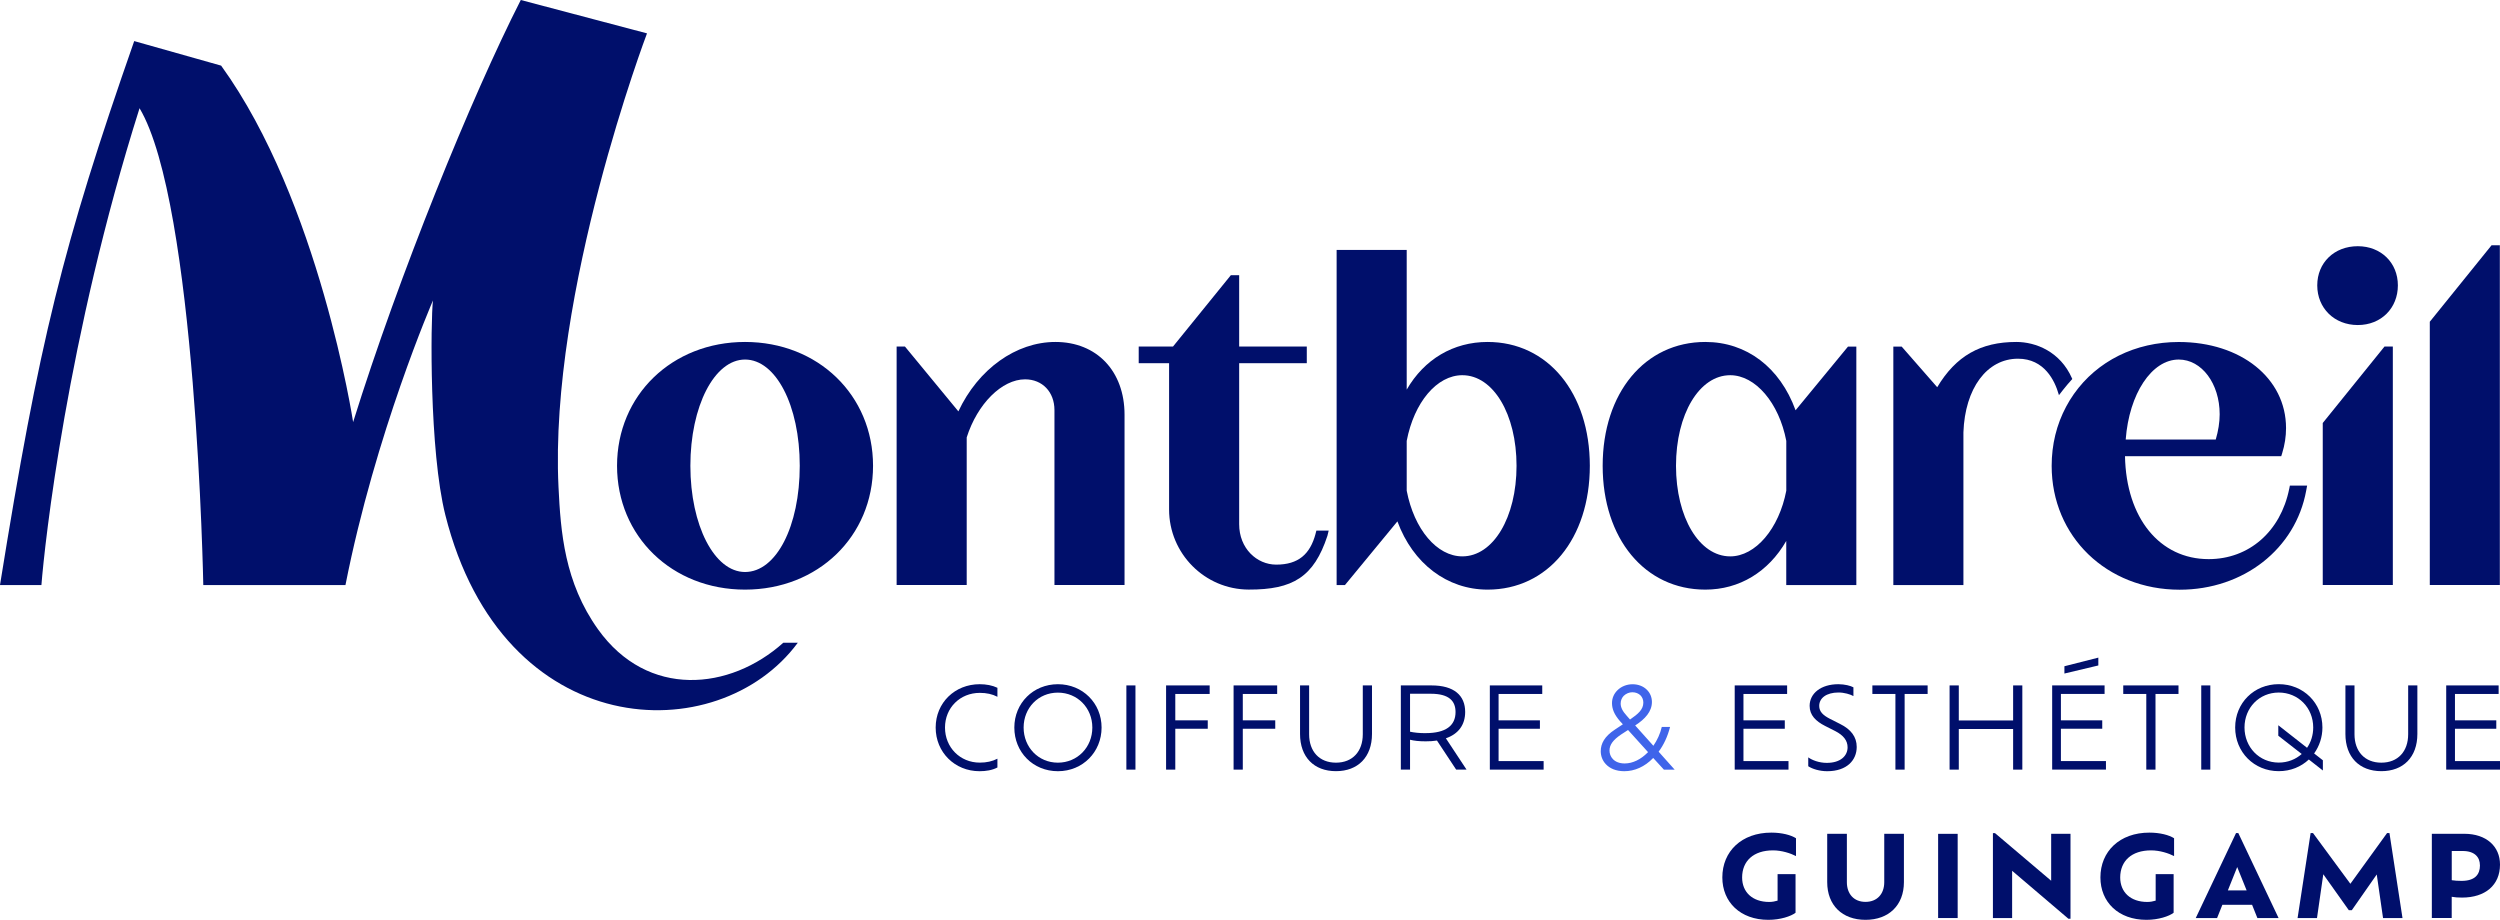 <?xml version="1.0" encoding="UTF-8"?>
<svg id="a" data-name="Calque 1" xmlns="http://www.w3.org/2000/svg" viewBox="0 0 600 220.76">
  <defs>
    <style>
      .g {
        fill: #3f64ea;
      }

      .h {
        fill: #000f6b;
      }
    </style>
  </defs>
  <g id="b" data-name="c">
    <g id="c" data-name="d">
      <path class="h" d="M418.11,210.6c0,3.48,2.43,5.87,6.52,5.87.7,0,1.4-.14,1.99-.32v-6.36h4.31v9.27c-1.08.84-3.64,1.7-6.52,1.7-6.74,0-11.05-4.26-11.05-10.18,0-6.23,4.61-10.75,11.75-10.75,2.59,0,4.74.59,5.93,1.35v4.28c-1.29-.67-3.42-1.37-5.52-1.37-4.69,0-7.41,2.56-7.41,6.52h0Z"/>
      <path class="h" d="M438.53,211.71v-11.59h4.72v11.61c0,2.8,1.67,4.72,4.47,4.72s4.5-1.91,4.5-4.72v-11.61h4.72v11.59c0,5.55-3.64,9.05-9.22,9.05s-9.19-3.5-9.19-9.05h0Z"/>
      <path class="h" d="M465.15,200.12h4.69v20.21h-4.69v-20.21h0Z"/>
      <path class="h" d="M496.92,200.12v20.37h-.51l-13.5-11.5v11.34h-4.61v-20.37h.51l13.47,11.42v-11.26h4.63Z"/>
      <path class="h" d="M508.85,210.6c0,3.48,2.43,5.87,6.52,5.87.7,0,1.4-.14,1.99-.32v-6.36h4.31v9.27c-1.08.84-3.64,1.7-6.52,1.7-6.74,0-11.05-4.26-11.05-10.18,0-6.23,4.61-10.75,11.75-10.75,2.59,0,4.74.59,5.93,1.35v4.28c-1.29-.67-3.42-1.37-5.52-1.37-4.69,0-7.41,2.56-7.41,6.52h0Z"/>
      <path class="h" d="M540.51,217.15h-7.14l-1.27,3.18h-5.12l9.67-20.4h.54l9.67,20.4h-5.09l-1.27-3.18h0ZM536.93,208.09l-2.24,5.6h4.5l-2.26-5.6Z"/>
      <path class="h" d="M571.93,220.33l-1.51-10.46-5.98,8.57h-.73l-6.12-8.62-1.51,10.51h-4.66l3.13-20.4h.57l8.97,12.18,8.81-12.18h.57l3.13,20.4h-4.67Z"/>
      <path class="h" d="M600,207.5c0,4.93-3.53,7.92-9.11,7.92-.94,0-1.75-.05-2.48-.19v5.09h-4.77v-20.21h7.79c5.31,0,8.57,3.04,8.57,7.38h0ZM595.18,207.66c0-1.89-1.21-3.42-4.12-3.42h-2.64v7.01c.7.11,1.48.16,2.35.16,3.21,0,4.42-1.51,4.42-3.74h0Z"/>
    </g>
    <g id="d" data-name="e">
      <path class="h" d="M239.37,184.2c-1.24.65-2.72.89-4.28.89-5.93,0-10.53-4.53-10.53-10.48s4.61-10.4,10.56-10.4c1.56,0,3.02.27,4.26.86v2.16c-1.24-.65-2.61-.94-4.23-.94-4.74,0-8.35,3.58-8.35,8.33s3.61,8.41,8.35,8.41c1.62,0,2.99-.3,4.23-.94v2.13h0Z"/>
      <path class="h" d="M243.44,174.61c0-5.85,4.53-10.4,10.46-10.4s10.48,4.55,10.48,10.4-4.5,10.48-10.48,10.48-10.46-4.58-10.46-10.48ZM262.16,174.61c0-4.72-3.58-8.38-8.27-8.38s-8.22,3.67-8.22,8.38,3.53,8.43,8.22,8.43,8.27-3.69,8.27-8.43Z"/>
      <path class="h" d="M270.33,164.5h2.18v20.21h-2.18v-20.21Z"/>
      <path class="h" d="M282.07,166.55v6.33h7.79v2.02h-7.79v9.81h-2.21v-20.21h10.46v2.05h-8.25Z"/>
      <path class="h" d="M298.27,166.55v6.33h7.79v2.02h-7.79v9.81h-2.21v-20.21h10.46v2.05h-8.25Z"/>
      <path class="h" d="M312.01,176.14v-11.64h2.18v11.72c0,4.12,2.45,6.82,6.44,6.82s6.44-2.7,6.44-6.82v-11.72h2.21v11.64c0,5.58-3.39,8.94-8.65,8.94s-8.62-3.37-8.62-8.94Z"/>
      <path class="h" d="M349.48,184.71l-4.61-6.98c-.84.14-1.75.19-2.72.19-1.59,0-2.78-.14-3.74-.38v7.17h-2.21v-20.21h7.38c5.41,0,8.06,2.42,8.06,6.36,0,3.15-1.67,5.31-4.63,6.33l4.96,7.52h-2.48,0ZM342.16,175.95c4.85,0,7.17-1.81,7.17-5.06,0-2.61-1.51-4.39-5.93-4.39h-4.99v9.11c.97.21,2.18.35,3.74.35h0Z"/>
      <path class="h" d="M370.47,182.66v2.05h-12.91v-20.21h12.58v2.05h-10.48v6.33h9.92v2.02h-9.92v7.76h10.81Z"/>
      <path class="g" d="M399.33,184.71l-2.56-2.8-.03.03c-2.02,2.1-4.47,3.15-6.9,3.15-2.02,0-3.5-.67-4.45-1.7-.84-.89-1.21-2.02-1.21-3.1,0-1.83.92-3.56,3.37-5.17l1.94-1.29-.62-.67c-1.48-1.67-1.99-3.04-1.99-4.42,0-1.21.49-2.26,1.27-3.04.92-.94,2.26-1.48,3.67-1.48s2.59.51,3.37,1.27c.84.78,1.27,1.86,1.27,2.99,0,2.29-1.64,4.1-4.02,5.63l4.37,4.88c.92-1.35,1.64-2.88,2.02-4.53h1.99c-.59,2.32-1.53,4.31-2.75,5.95l3.85,4.31h-2.59,0ZM395.53,180.51l-4.8-5.31-1.7,1.1c-1.86,1.27-2.75,2.42-2.75,3.83,0,.7.24,1.46.81,2.05.59.62,1.51,1.05,2.83,1.05,1.97,0,3.91-1,5.5-2.61l.11-.11h0ZM391.19,172.69l.08-.05c1.83-1.27,3.13-2.32,3.13-4.02,0-.67-.24-1.29-.7-1.75-.46-.43-1.1-.73-1.94-.73-.75,0-1.51.32-2.07.86-.43.46-.73,1.08-.73,1.83,0,.94.43,1.83,1.46,2.96l.78.89h0Z"/>
      <path class="h" d="M429.24,182.66v2.05h-12.91v-20.21h12.58v2.05h-10.48v6.33h9.92v2.02h-9.92v7.76h10.81Z"/>
      <path class="h" d="M433.98,183.9v-2.13c.94.67,2.59,1.32,4.45,1.32,3.34,0,4.99-1.72,4.99-3.74,0-1.62-1-2.88-2.94-3.88l-2.45-1.24c-2.24-1.13-3.72-2.59-3.72-4.82,0-2.99,2.7-5.2,6.9-5.2,1.51,0,2.96.38,3.61.75v2.1c-.75-.43-2.21-.86-3.58-.86-2.91,0-4.63,1.35-4.63,3.21,0,1.4.94,2.26,2.56,3.1l2.45,1.24c2.61,1.29,3.99,3.1,3.99,5.52,0,3.13-2.32,5.82-7.08,5.82-1.83,0-3.56-.54-4.53-1.18h0Z"/>
      <path class="h" d="M454.89,166.55h-5.52v-2.05h13.26v2.05h-5.52v18.16h-2.21v-18.16h0Z"/>
      <path class="h" d="M485.36,164.5v20.21h-2.21v-9.75h-13.04v9.75h-2.21v-20.21h2.21v8.41h13.04v-8.41h2.21Z"/>
      <path class="h" d="M505.43,182.66v2.05h-12.91v-20.21h12.58v2.05h-10.48v6.33h9.92v2.02h-9.92v7.76h10.81ZM503.6,159.71l-8.14,1.94v-1.75l8.14-2.07v1.89Z"/>
      <path class="h" d="M515.1,166.55h-5.52v-2.05h13.26v2.05h-5.52v18.16h-2.21v-18.16h0Z"/>
      <path class="h" d="M528.3,164.5h2.18v20.21h-2.18v-20.21Z"/>
      <path class="h" d="M557.49,184.92l-3.37-2.64c-1.86,1.75-4.37,2.8-7.22,2.8-5.93,0-10.46-4.58-10.46-10.48s4.53-10.4,10.46-10.4,10.48,4.55,10.48,10.4c0,2.32-.73,4.47-1.99,6.23l2.1,1.64v2.45h0ZM552.42,180.96l-5.63-4.39v-2.51l6.9,5.41c.94-1.35,1.48-3.04,1.48-4.88,0-4.72-3.58-8.38-8.27-8.38s-8.22,3.67-8.22,8.38,3.53,8.43,8.22,8.43c2.16,0,4.07-.78,5.52-2.07h0Z"/>
      <path class="h" d="M562.9,176.14v-11.64h2.18v11.72c0,4.12,2.45,6.82,6.44,6.82s6.44-2.7,6.44-6.82v-11.72h2.21v11.64c0,5.58-3.39,8.94-8.65,8.94s-8.62-3.37-8.62-8.94h0Z"/>
      <path class="h" d="M600,182.66v2.05h-12.91v-20.21h12.58v2.05h-10.48v6.33h9.92v2.02h-9.92v7.76h10.81Z"/>
    </g>
    <g id="e" data-name="f">
      <path class="h" d="M178.81,82.07c-17.51,0-30.72,12.78-30.72,29.72s13.2,29.72,30.72,29.72,30.72-12.78,30.72-29.72-13.2-29.72-30.72-29.72h0ZM178.81,137.28c-7.36,0-13.12-11.2-13.12-25.49s5.76-25.5,13.12-25.5,13.13,10.96,13.13,25.5-5.64,25.49-13.13,25.49Z"/>
      <path class="h" d="M253.31,82.07c-9.48,0-18.54,6.51-23.3,16.66l-12.82-15.56h-2v57.23h16.82v-35.42c2.57-8.08,8.45-13.94,14.01-13.94,4.15,0,7.05,3.04,7.05,7.38v41.98h16.82v-40.87c0-10.45-6.66-17.46-16.58-17.46h0Z"/>
      <path class="h" d="M315.74,128.1c-1.31,4.92-4.15,7.41-9.44,7.41-4.68,0-8.9-3.9-8.9-9.7v-38.64h16.23v-4h-16.23v-17.12h-2l-13.88,17.12h-8.23v4h7.29v35.1c0,10.58,8.55,19.2,19.12,19.23s15.63-3.01,18.88-12.91l.3-1.24h-2.95l-.2.75h0Z"/>
      <path class="h" d="M357.03,82.07c-8.23,0-15.21,4.14-19.42,11.44v-33.53h-16.82v80.43h2l12.59-15.28c3.72,10.13,11.94,16.38,21.65,16.38,14.44,0,24.53-12.22,24.53-29.72s-10.09-29.72-24.53-29.72h0ZM350.96,90.05c7.42,0,13.01,9.35,13.01,21.74s-5.59,21.74-13.01,21.74c-6.09,0-11.57-6.48-13.35-15.76v-11.96c1.78-9.28,7.26-15.76,13.35-15.76h0Z"/>
      <path class="h" d="M430.93,98.45c-3.74-10.28-11.77-16.38-21.65-16.38-14.51,0-24.64,12.22-24.64,29.72s10.13,29.72,24.64,29.72c8.15,0,15.13-4.23,19.42-11.68v10.58h16.82v-57.23h-2l-12.58,15.28h0ZM415.25,133.53c-7.42,0-13.01-9.35-13.01-21.74s5.6-21.74,13.01-21.74c6.05,0,11.71,6.63,13.46,15.76v11.96c-1.75,9.13-7.4,15.76-13.46,15.76Z"/>
      <path class="h" d="M549.41,117.33c-2.07,10.24-9.66,16.86-19.33,16.86-11.78,0-19.8-9.9-20.08-24.7h37.5l.22-.71c.62-2.01.93-3.99.93-6.04,0-11.97-10.83-20.66-25.75-20.66-10.4,0-19.58,4.55-25.17,12.49-.68.97-1.31,1.98-1.85,3.01-2.31,4.32-3.48,9.11-3.48,14.23,0,16.94,13.2,29.72,30.72,29.72,15.33,0,27.82-9.79,30.37-23.8l.22-1.19h-4.14l-.16.81h0ZM531.77,105.48h-21.6c.82-10.98,6.24-19.19,12.73-19.19,5.51,0,9.82,5.77,9.82,13.13,0,1.92-.33,4.01-.94,6.06h0Z"/>
      <polygon class="h" points="557.46 101.52 557.46 140.4 574.28 140.4 574.28 83.17 572.28 83.17 557.46 101.52"/>
      <path class="h" d="M565.87,59.09c-5.64,0-9.73,3.95-9.73,9.4s4.09,9.52,9.73,9.52,9.62-4.09,9.62-9.52-4.05-9.4-9.62-9.4Z"/>
      <polygon class="h" points="597.97 58.87 583.15 77.22 583.15 140.4 599.96 140.4 599.96 58.87 597.97 58.87"/>
      <path class="h" d="M494.14,94.85s1.69-2.25,3.21-3.89c0,0-.05-.12-.08-.18-2.82-6.42-8.72-8.71-13.35-8.71-8.6,0-14.49,3.36-18.99,10.86l-8.53-9.75h-2v57.23h16.82v-36.64c.37-10.58,5.64-17.68,13.1-17.68,6.37,0,8.85,5.35,9.76,8.53l.07.25h0Z"/>
    </g>
    <path id="f" data-name="g" class="h" d="M0,140.4C9.39,82.06,15.03,59.01,32.21,9.86l20.86,5.89c23.58,32.6,31.68,85.55,31.68,85.55C95.74,66.05,113.16,23.23,124.99,0l30.29,8.01s-23.51,62-21.24,108.85c.52,10.81,1.43,22.9,9.48,34.17,11.92,16.67,31.68,14.7,44.47,3.23h3.48c-19.1,25.86-70.77,24.25-84.59-30.66-3.87-15.39-3.53-46.71-2.97-51.49,0,0-13.8,31.77-21,68.3h-34.12s-1.7-91.65-15.3-114.44c-17.41,55.01-22.78,104.63-23.55,114.44H0Z"/>
  </g>
</svg>